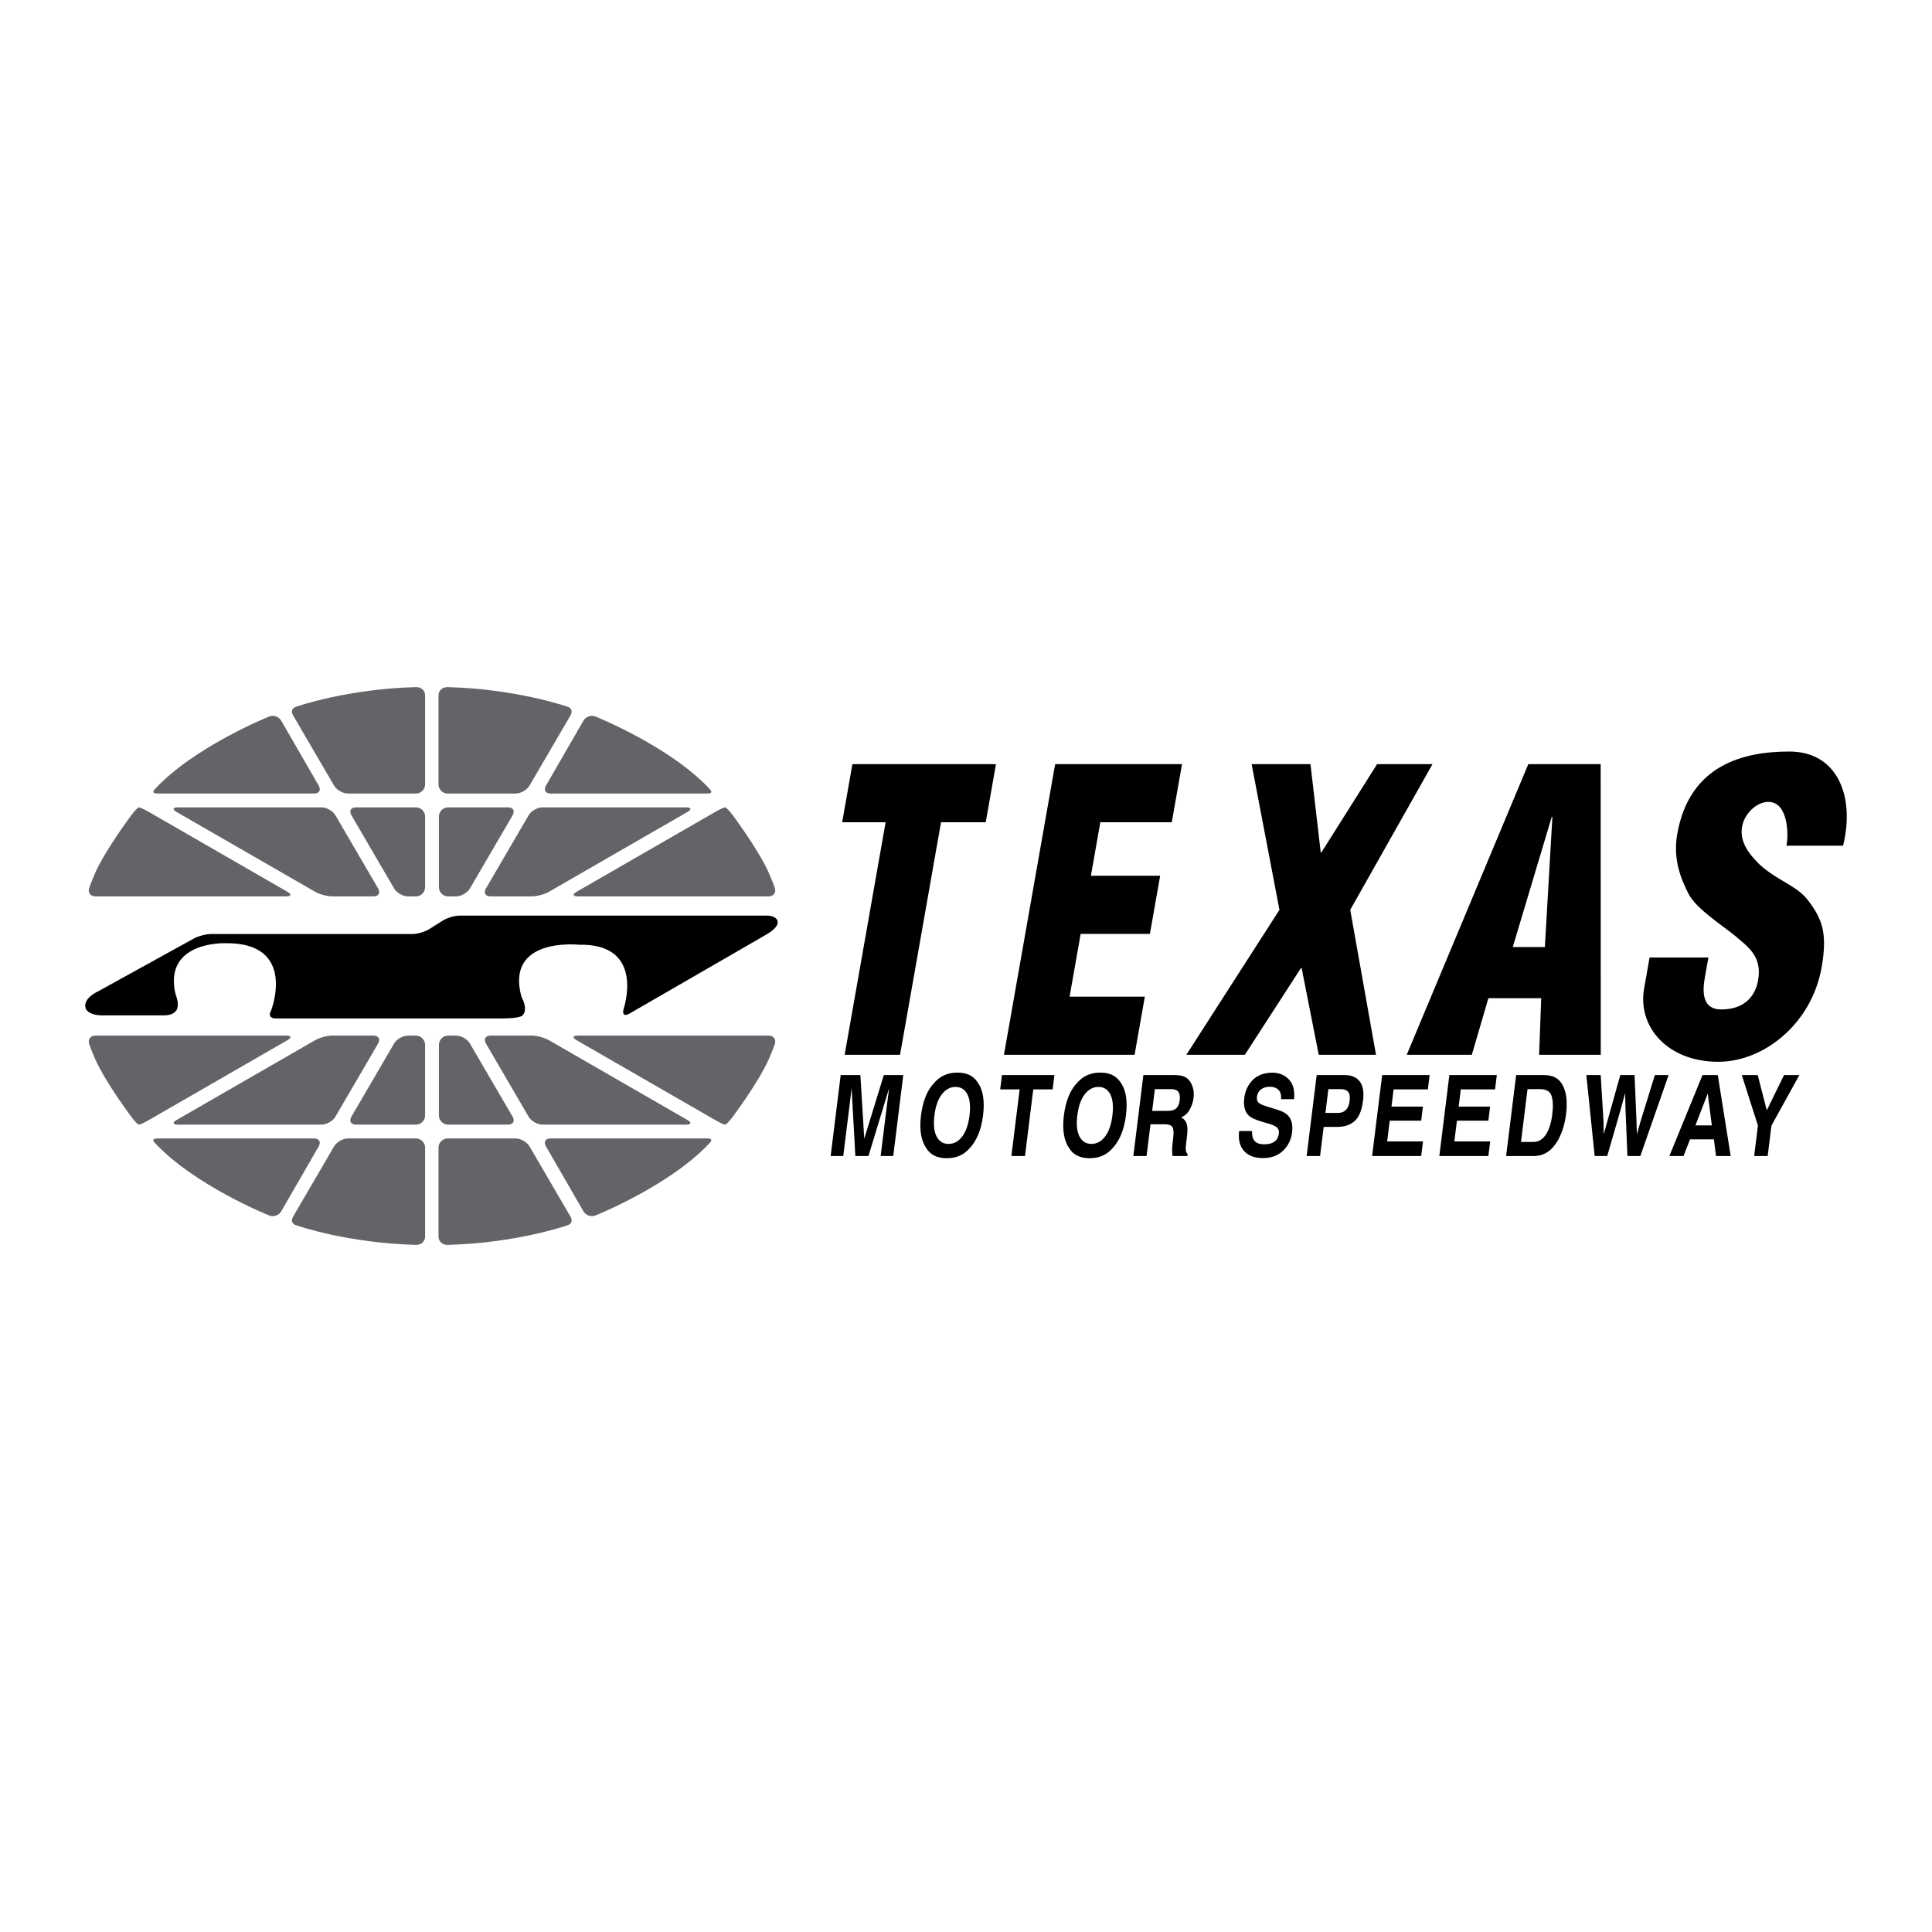 <?xml version="1.0" encoding="utf-8"?>
<!-- Generator: Adobe Illustrator 13.0.0, SVG Export Plug-In . SVG Version: 6.00 Build 14948)  -->
<!DOCTYPE svg PUBLIC "-//W3C//DTD SVG 1.0//EN" "http://www.w3.org/TR/2001/REC-SVG-20010904/DTD/svg10.dtd">
<svg version="1.0" id="Layer_1" xmlns="http://www.w3.org/2000/svg" xmlns:xlink="http://www.w3.org/1999/xlink" x="0px" y="0px"
	 width="192.756px" height="192.756px" viewBox="0 0 192.756 192.756" enable-background="new 0 0 192.756 192.756"
	 xml:space="preserve">
<g>
	<polygon fill-rule="evenodd" clip-rule="evenodd" fill="#FFFFFF" points="0,0 192.756,0 192.756,192.756 0,192.756 0,0 	"/>
	<path fill-rule="evenodd" clip-rule="evenodd" d="M97.515,107.955c-0.41-0.629-1.077-0.941-2-0.941
		c-0.923,0-1.667,0.312-2.233,0.941c-0.747,0.742-1.211,1.852-1.394,3.33c-0.18,1.449,0.01,2.561,0.569,3.33
		c0.41,0.629,1.076,0.941,2,0.941c0.923,0,1.667-0.312,2.233-0.941c0.747-0.77,1.21-1.881,1.39-3.33
		C98.262,109.807,98.074,108.697,97.515,107.955L97.515,107.955z"/>
	<path fill-rule="evenodd" clip-rule="evenodd" d="M111.771,107.955c-0.41-0.629-1.076-0.941-2-0.941
		c-0.923,0-1.667,0.312-2.232,0.941c-0.747,0.742-1.211,1.852-1.395,3.33c-0.18,1.449,0.01,2.561,0.568,3.33
		c0.41,0.629,1.077,0.941,2,0.941s1.667-0.312,2.233-0.941c0.746-0.77,1.21-1.881,1.39-3.33
		C112.52,109.807,112.331,108.697,111.771,107.955L111.771,107.955z"/>
	<path fill-rule="evenodd" clip-rule="evenodd" d="M114.075,107.26l-1.001,8.074h1.319l0.392-3.166h1.394
		c0.397,0,0.658,0.086,0.781,0.256c0.123,0.172,0.156,0.516,0.098,1.031l-0.084,0.75c-0.026,0.236-0.036,0.469-0.029,0.695
		c0.004,0.109,0.016,0.254,0.034,0.434h1.485l0.025-0.203c-0.116-0.1-0.18-0.252-0.188-0.461c-0.007-0.131,0.013-0.381,0.058-0.75
		l0.067-0.543c0.07-0.564,0.061-0.986-0.029-1.262c-0.091-0.275-0.275-0.488-0.555-0.639c0.375-0.152,0.664-0.414,0.864-0.785
		c0.201-0.371,0.325-0.748,0.373-1.131c0.039-0.318,0.033-0.602-0.018-0.85c-0.052-0.248-0.135-0.475-0.249-0.68
		c-0.139-0.248-0.322-0.436-0.55-0.564c-0.229-0.127-0.568-0.197-1.02-0.207H114.075L114.075,107.26z"/>
	<path fill-rule="evenodd" clip-rule="evenodd" d="M135.652,107.883c-0.334-0.416-0.825-0.623-1.474-0.623h-2.812l-1.001,8.074
		h1.341l0.359-2.904h1.372c0.715,0,1.29-0.197,1.725-0.592s0.711-1.068,0.829-2.021C136.1,108.945,135.986,108.301,135.652,107.883
		L135.652,107.883z"/>
	<path fill-rule="evenodd" clip-rule="evenodd" d="M151.266,107.26l-1,8.074h2.782c0.976,0,1.76-0.504,2.352-1.508
		c0.437-0.744,0.722-1.654,0.855-2.727c0.052-0.424,0.066-0.869,0.043-1.338c-0.024-0.467-0.124-0.9-0.299-1.303
		c-0.219-0.496-0.543-0.838-0.973-1.023c-0.253-0.111-0.578-0.168-0.978-0.176H151.266L151.266,107.26z"/>
	<polygon fill-rule="evenodd" clip-rule="evenodd" points="167.965,115.334 168.617,113.674 170.996,113.674 171.207,115.334 
		172.671,115.334 171.384,107.26 169.858,107.26 166.554,115.334 167.965,115.334 	"/>
	<path fill-rule="evenodd" clip-rule="evenodd" fill="#636467" d="M76.686,87.041c0.352,0.788,0.613,1.526,0.613,1.526
		c0.169,0.477-0.107,0.866-0.612,0.866H57.651c-0.505,0-0.561-0.207-0.123-0.459l13.824-7.965c0.438-0.252,0.88-0.459,0.982-0.459
		s0.434,0.331,0.737,0.735C73.07,81.285,75.656,84.739,76.686,87.041L76.686,87.041z"/>
	<path fill-rule="evenodd" clip-rule="evenodd" fill="#636467" d="M44.71,89.433c-0.505,0-0.919-0.414-0.919-0.919v-7.045
		c0-0.505,0.414-0.919,0.919-0.919h5.978c0.505,0,0.71,0.357,0.456,0.793l-4.257,7.296c-0.255,0.436-0.877,0.793-1.382,0.793H44.71
		L44.71,89.433z"/>
	<path fill-rule="evenodd" clip-rule="evenodd" fill="#636467" d="M42.413,88.514c0,0.505-0.414,0.919-0.919,0.919h-0.793
		c-0.506,0-1.127-0.357-1.382-0.793l-4.257-7.296c-0.255-0.437-0.05-0.793,0.456-0.793h5.978c0.505,0,0.919,0.414,0.919,0.919
		V88.514L42.413,88.514z"/>
	<path fill-rule="evenodd" clip-rule="evenodd" fill="#636467" d="M37.723,88.64c0.254,0.436,0.05,0.793-0.456,0.793h-4.113
		c-0.505,0-1.277-0.207-1.715-0.459l-13.824-7.965c-0.438-0.252-0.383-0.459,0.123-0.459h14.346c0.505,0,1.127,0.357,1.382,0.793
		L37.723,88.64L37.723,88.64z"/>
	<path fill-rule="evenodd" clip-rule="evenodd" fill="#636467" d="M48.938,89.433c-0.506,0-0.71-0.357-0.456-0.793l4.257-7.296
		c0.255-0.437,0.876-0.793,1.382-0.793h14.346c0.505,0,0.561,0.207,0.123,0.459l-13.824,7.965c-0.438,0.252-1.21,0.459-1.715,0.459
		H48.938L48.938,89.433z"/>
	<path fill-rule="evenodd" clip-rule="evenodd" fill="#636467" d="M70.826,78.742c0.186,0.2,0.133,0.291,0.133,0.291
		c-0.033,0.099-0.165,0.153-0.627,0.139H54.927c-0.505,0-0.711-0.357-0.456-0.794l3.738-6.475c0.255-0.437,0.833-0.608,1.284-0.38
		C59.493,71.522,66.904,74.504,70.826,78.742L70.826,78.742z"/>
	<path fill-rule="evenodd" clip-rule="evenodd" fill="#636467" d="M26.773,71.522c0.452-0.228,1.03-0.056,1.285,0.38l3.738,6.475
		c0.255,0.437,0.049,0.794-0.456,0.794H15.935c-0.462,0.014-0.594-0.04-0.627-0.139c0,0-0.053-0.09,0.133-0.291
		C19.362,74.504,26.773,71.522,26.773,71.522L26.773,71.522z"/>
	<path fill-rule="evenodd" clip-rule="evenodd" fill="#636467" d="M41.499,68.555c0.505-0.013,0.915,0.327,0.915,0.833v8.865
		c0,0.505-0.414,0.919-0.919,0.919h-6.782c-0.505,0-1.127-0.357-1.382-0.794l-4.077-6.985c-0.255-0.437-0.12-0.783,0.369-0.909
		C29.623,70.484,34.664,68.727,41.499,68.555L41.499,68.555z"/>
	<path fill-rule="evenodd" clip-rule="evenodd" fill="#636467" d="M56.538,70.484c0.49,0.126,0.624,0.472,0.37,0.909l-4.077,6.985
		c-0.254,0.437-0.876,0.794-1.382,0.794h-6.782c-0.505,0-0.919-0.414-0.919-0.919v-8.865c0-0.505,0.41-0.846,0.915-0.833
		C51.498,68.727,56.538,70.484,56.538,70.484L56.538,70.484z"/>
	<path fill-rule="evenodd" clip-rule="evenodd" fill="#636467" d="M9.519,87.041c1.03-2.302,3.616-5.756,3.616-5.756
		c0.303-0.404,0.635-0.735,0.737-0.735s0.544,0.207,0.982,0.459l13.824,7.965c0.438,0.252,0.382,0.459-0.123,0.459H9.518
		c-0.505,0-0.781-0.39-0.612-0.866C8.906,88.567,9.167,87.829,9.519,87.041L9.519,87.041z"/>
	<path fill-rule="evenodd" clip-rule="evenodd" fill="#636467" d="M73.07,111.471c-0.303,0.404-0.635,0.734-0.737,0.734
		s-0.544-0.205-0.982-0.459l-13.824-7.965c-0.438-0.252-0.382-0.459,0.123-0.459h19.036c0.505,0,0.781,0.391,0.612,0.867
		c0,0-0.261,0.738-0.613,1.525C75.656,108.018,73.07,111.471,73.07,111.471L73.07,111.471z"/>
	<path fill-rule="evenodd" clip-rule="evenodd" fill="#636467" d="M45.504,103.322c0.505,0,1.127,0.357,1.382,0.793l4.257,7.297
		c0.255,0.438,0.05,0.793-0.456,0.793H44.71c-0.505,0-0.919-0.412-0.919-0.918v-7.045c0-0.506,0.414-0.92,0.919-0.92H45.504
		L45.504,103.322z"/>
	<path fill-rule="evenodd" clip-rule="evenodd" fill="#636467" d="M42.413,111.287c0,0.506-0.414,0.918-0.919,0.918h-5.978
		c-0.505,0-0.71-0.355-0.456-0.793l4.257-7.297c0.255-0.436,0.876-0.793,1.382-0.793h0.793c0.505,0,0.919,0.414,0.919,0.92V111.287
		L42.413,111.287z"/>
	<path fill-rule="evenodd" clip-rule="evenodd" fill="#636467" d="M33.465,111.412c-0.255,0.438-0.876,0.793-1.382,0.793H17.737
		c-0.505,0-0.561-0.205-0.123-0.459l13.824-7.965c0.438-0.252,1.21-0.459,1.715-0.459h4.113c0.506,0,0.71,0.357,0.456,0.793
		L33.465,111.412L33.465,111.412z"/>
	<path fill-rule="evenodd" clip-rule="evenodd" fill="#636467" d="M53.052,103.322c0.505,0,1.277,0.207,1.715,0.459l13.824,7.965
		c0.438,0.254,0.383,0.459-0.123,0.459H54.122c-0.505,0-1.127-0.355-1.382-0.793l-4.257-7.297c-0.255-0.436-0.05-0.793,0.456-0.793
		H53.052L53.052,103.322z"/>
	<path fill-rule="evenodd" clip-rule="evenodd" fill="#636467" d="M59.493,121.234c-0.452,0.227-1.029,0.055-1.284-0.381
		l-3.738-6.475c-0.255-0.438-0.049-0.795,0.456-0.795h15.405c0.462-0.014,0.594,0.041,0.627,0.139c0,0,0.053,0.09-0.133,0.291
		C66.904,118.252,59.493,121.234,59.493,121.234L59.493,121.234z"/>
	<path fill-rule="evenodd" clip-rule="evenodd" fill="#636467" d="M15.44,114.014c-0.186-0.201-0.133-0.291-0.133-0.291
		c0.033-0.098,0.165-0.152,0.627-0.139H31.34c0.505,0,0.711,0.357,0.456,0.795l-3.738,6.475c-0.255,0.436-0.833,0.607-1.285,0.381
		C26.773,121.234,19.362,118.252,15.44,114.014L15.44,114.014z"/>
	<path fill-rule="evenodd" clip-rule="evenodd" fill="#636467" d="M29.623,122.271c-0.489-0.125-0.624-0.471-0.369-0.908
		l4.077-6.984c0.254-0.438,0.876-0.795,1.382-0.795h6.782c0.505,0,0.919,0.414,0.919,0.92v8.865c0,0.504-0.41,0.844-0.915,0.832
		C34.664,124.029,29.623,122.271,29.623,122.271L29.623,122.271z"/>
	<path fill-rule="evenodd" clip-rule="evenodd" fill="#636467" d="M44.663,124.201c-0.505,0.012-0.915-0.328-0.915-0.832v-8.865
		c0-0.506,0.414-0.92,0.919-0.92h6.782c0.505,0,1.127,0.357,1.382,0.795l4.077,6.984c0.254,0.438,0.12,0.783-0.37,0.908
		C56.538,122.271,51.498,124.029,44.663,124.201L44.663,124.201z"/>
	<path fill-rule="evenodd" clip-rule="evenodd" fill="#636467" d="M8.906,104.189c-0.169-0.477,0.107-0.867,0.612-0.867h19.036
		c0.505,0,0.561,0.207,0.123,0.459l-13.824,7.965c-0.438,0.254-0.88,0.459-0.982,0.459s-0.434-0.33-0.737-0.734
		c0,0-2.586-3.453-3.616-5.756C9.167,104.928,8.906,104.189,8.906,104.189L8.906,104.189z"/>
	<path fill-rule="evenodd" clip-rule="evenodd" d="M76.555,93.184l-13.792,7.966c-0.438,0.252-0.69,0.059-0.561-0.43
		c0,0,2.292-6.616-4.447-6.463c0,0-7.385-0.801-5.726,5.203c0,0,0.748,1.307,0.059,1.881c0,0-0.229,0.268-1.991,0.268h-22.63
		c-0.505,0-0.696-0.348-0.424-0.775c0,0,2.684-6.844-4.592-6.729c0,0-6.169-0.214-4.943,5.069c0,0,0.349,0.828,0.195,1.363
		c0,0-0.076,0.729-1.264,0.766h-5.896c-1.799,0.076-1.991-0.689-1.991-0.689c-0.345-1.033,1.281-1.73,1.281-1.73l9.517-5.253
		c0.443-0.244,1.218-0.444,1.724-0.444h20.064c0.505,0,1.268-0.221,1.696-0.491l1.356-0.856c0.427-0.27,1.191-0.491,1.696-0.491
		h30.67c0,0,1.073,0,1.034,0.728C77.589,92.075,77.626,92.533,76.555,93.184L76.555,93.184z"/>
	<polygon fill-rule="evenodd" clip-rule="evenodd" points="85.046,76.237 99.368,76.237 98.347,82.037 93.887,82.037 
		89.799,105.236 84.271,105.236 88.358,82.037 84.024,82.037 85.046,76.237 	"/>
	<polygon fill-rule="evenodd" clip-rule="evenodd" points="100.164,105.236 105.273,76.237 117.932,76.237 116.909,82.037 
		109.779,82.037 108.84,87.373 115.749,87.373 114.728,93.173 107.817,93.173 106.714,99.438 114.221,99.438 113.199,105.236 
		100.164,105.236 	"/>
	<polygon fill-rule="evenodd" clip-rule="evenodd" points="131.769,85.053 131.832,85.053 137.394,76.237 142.922,76.237 
		134.712,90.776 137.284,105.236 131.569,105.236 129.864,96.576 129.802,96.576 124.2,105.236 118.362,105.236 127.651,90.776 
		124.876,76.237 130.747,76.237 131.769,85.053 	"/>
	<polygon fill-rule="evenodd" clip-rule="evenodd" points="140.35,105.236 152.479,76.237 159.699,76.237 159.709,105.236 
		153.558,105.236 153.767,99.592 148.498,99.592 146.844,105.236 140.35,105.236 	"/>
	<polygon fill-rule="evenodd" clip-rule="evenodd" fill="#FFFFFF" points="154.882,81.496 154.819,81.496 150.929,94.488 
		154.132,94.488 154.882,81.496 	"/>
	<path fill-rule="evenodd" clip-rule="evenodd" d="M170.446,95.532l-0.361,2.048c-0.293,1.664-0.112,3.133,1.647,3.133
		c2.409,0,3.413-1.43,3.673-2.9c0.429-2.435-1.041-3.363-2.295-4.446c-1.485-1.199-3.854-2.694-4.632-4.164
		c-0.746-1.469-1.591-3.435-1.141-5.987c1.224-6.948,6.661-8.235,11.196-8.235c4.806,0,6.562,4.504,5.35,9.396h-5.649
		c0.236-1.141,0.147-4.208-1.646-4.363c-1.11-0.116-2.374,0.938-2.725,2.214c-0.464,1.74,0.757,3.097,1.692,4.024
		c1.787,1.624,3.717,2.11,4.803,3.538c1.403,1.843,2.003,3.216,1.384,6.734c-0.981,5.568-5.722,9.41-10.308,9.41
		c-5.057,0-8.075-3.48-7.401-7.309l0.546-3.093H170.446L170.446,95.532z"/>
	<path fill-rule="evenodd" clip-rule="evenodd" d="M86.227,113.607l1.952-6.348h1.941l-1,8.074h-1.258l0.677-5.463
		c0.02-0.156,0.048-0.375,0.086-0.658c0.038-0.283,0.066-0.502,0.085-0.656l-2.062,6.777h-1.31l-0.374-6.777
		c-0.019,0.154-0.044,0.373-0.077,0.656s-0.058,0.502-0.077,0.658l-0.677,5.463h-1.258l1.001-8.074h1.963L86.227,113.607
		L86.227,113.607z"/>
	<path fill-rule="evenodd" clip-rule="evenodd" fill="#FFFFFF" d="M93.445,113.389c-0.257-0.492-0.33-1.193-0.217-2.104
		c0.112-0.91,0.359-1.609,0.738-2.104c0.379-0.492,0.836-0.738,1.371-0.738s0.928,0.246,1.181,0.742
		c0.252,0.494,0.323,1.193,0.211,2.1c-0.113,0.91-0.357,1.611-0.731,2.104c-0.375,0.492-0.83,0.74-1.365,0.74
		S93.703,113.881,93.445,113.389L93.445,113.389z"/>
	<polygon fill-rule="evenodd" clip-rule="evenodd" points="99.966,107.26 105.198,107.26 105.021,108.689 103.089,108.689 
		102.265,115.334 100.906,115.334 101.73,108.689 99.789,108.689 99.966,107.26 	"/>
	<path fill-rule="evenodd" clip-rule="evenodd" fill="#FFFFFF" d="M107.702,113.389c-0.258-0.492-0.33-1.193-0.217-2.104
		c0.112-0.91,0.358-1.609,0.738-2.104c0.379-0.492,0.836-0.738,1.371-0.738c0.534,0,0.928,0.246,1.181,0.742
		c0.253,0.494,0.323,1.193,0.211,2.1c-0.112,0.91-0.356,1.611-0.731,2.104c-0.376,0.492-0.83,0.74-1.364,0.74
		C108.355,114.129,107.96,113.881,107.702,113.389L107.702,113.389z"/>
	<path fill-rule="evenodd" clip-rule="evenodd" fill="#FFFFFF" d="M117.429,108.805c0.238,0.168,0.328,0.496,0.268,0.984
		c-0.057,0.453-0.229,0.756-0.516,0.91c-0.163,0.088-0.396,0.131-0.7,0.131h-1.529l0.269-2.168h1.569
		C117.081,108.662,117.294,108.709,117.429,108.805L117.429,108.805z"/>
	<path fill-rule="evenodd" clip-rule="evenodd" d="M123.629,112.842h1.288c-0.005,0.367,0.041,0.645,0.139,0.826
		c0.178,0.332,0.532,0.498,1.064,0.498c0.318,0,0.582-0.043,0.791-0.131c0.398-0.168,0.625-0.48,0.682-0.938
		c0.033-0.266-0.035-0.473-0.204-0.619c-0.169-0.143-0.447-0.268-0.834-0.377l-0.659-0.191c-0.648-0.189-1.087-0.396-1.317-0.619
		c-0.389-0.373-0.534-0.955-0.436-1.748c0.089-0.723,0.374-1.322,0.854-1.801c0.48-0.479,1.128-0.719,1.943-0.719
		c0.681,0,1.232,0.227,1.657,0.678c0.425,0.449,0.596,1.105,0.513,1.963h-1.297c0.037-0.486-0.09-0.83-0.38-1.035
		c-0.193-0.135-0.447-0.203-0.76-0.203c-0.348,0-0.636,0.088-0.864,0.264c-0.229,0.174-0.363,0.42-0.402,0.734
		c-0.036,0.287,0.04,0.504,0.227,0.645c0.12,0.096,0.387,0.207,0.8,0.336l1.071,0.334c0.47,0.145,0.813,0.342,1.031,0.586
		c0.339,0.379,0.464,0.93,0.375,1.648c-0.092,0.738-0.394,1.35-0.905,1.838c-0.512,0.486-1.18,0.73-2.003,0.73
		c-0.842,0-1.474-0.24-1.896-0.721C123.684,114.34,123.524,113.682,123.629,112.842L123.629,112.842z"/>
	<path fill-rule="evenodd" clip-rule="evenodd" fill="#FFFFFF" d="M134.274,110.748c-0.201,0.193-0.46,0.291-0.778,0.291h-1.258
		l0.294-2.377h1.258c0.318,0,0.556,0.09,0.71,0.268c0.154,0.18,0.205,0.479,0.153,0.898S134.475,110.555,134.274,110.748
		L134.274,110.748z"/>
	<polygon fill-rule="evenodd" clip-rule="evenodd" points="142.635,107.26 142.458,108.689 139.04,108.689 138.828,110.404 
		141.965,110.404 141.791,111.807 138.654,111.807 138.396,113.881 141.973,113.881 141.792,115.334 136.897,115.334 
		137.898,107.26 142.635,107.26 	"/>
	<polygon fill-rule="evenodd" clip-rule="evenodd" points="149.339,107.26 149.162,108.689 145.744,108.689 145.531,110.404 
		148.669,110.404 148.495,111.807 145.357,111.807 145.101,113.881 148.676,113.881 148.496,115.334 143.602,115.334 
		144.603,107.26 149.339,107.26 	"/>
	<path fill-rule="evenodd" clip-rule="evenodd" fill="#FFFFFF" d="M154.794,109.322c0.151,0.439,0.177,1.07,0.075,1.893
		c-0.074,0.594-0.207,1.107-0.397,1.539c-0.349,0.785-0.841,1.178-1.478,1.178h-1.245l0.653-5.27h1.245
		C154.261,108.662,154.643,108.881,154.794,109.322L154.794,109.322z"/>
	<polygon fill-rule="evenodd" clip-rule="evenodd" points="158.27,107.26 159.702,107.26 159.983,111.883 160.009,113.17 
		160.354,111.91 161.657,107.26 163.081,107.26 163.274,111.883 163.312,113.17 163.663,111.932 165.105,107.26 166.477,107.26 
		163.658,115.334 162.369,115.334 162.175,110.611 162.14,109.051 161.719,110.611 160.354,115.334 159.101,115.334 158.27,107.26 	
		"/>
	<polygon fill-rule="evenodd" clip-rule="evenodd" fill="#FFFFFF" points="170.792,112.281 169.153,112.281 170.38,109.105 
		170.792,112.281 	"/>
	<polygon fill-rule="evenodd" clip-rule="evenodd" points="176.274,110.775 177.994,107.26 179.523,107.26 176.738,112.299 
		176.362,115.334 175.013,115.334 175.389,112.299 173.778,107.26 175.369,107.26 176.274,110.775 	"/>
</g>
</svg>
